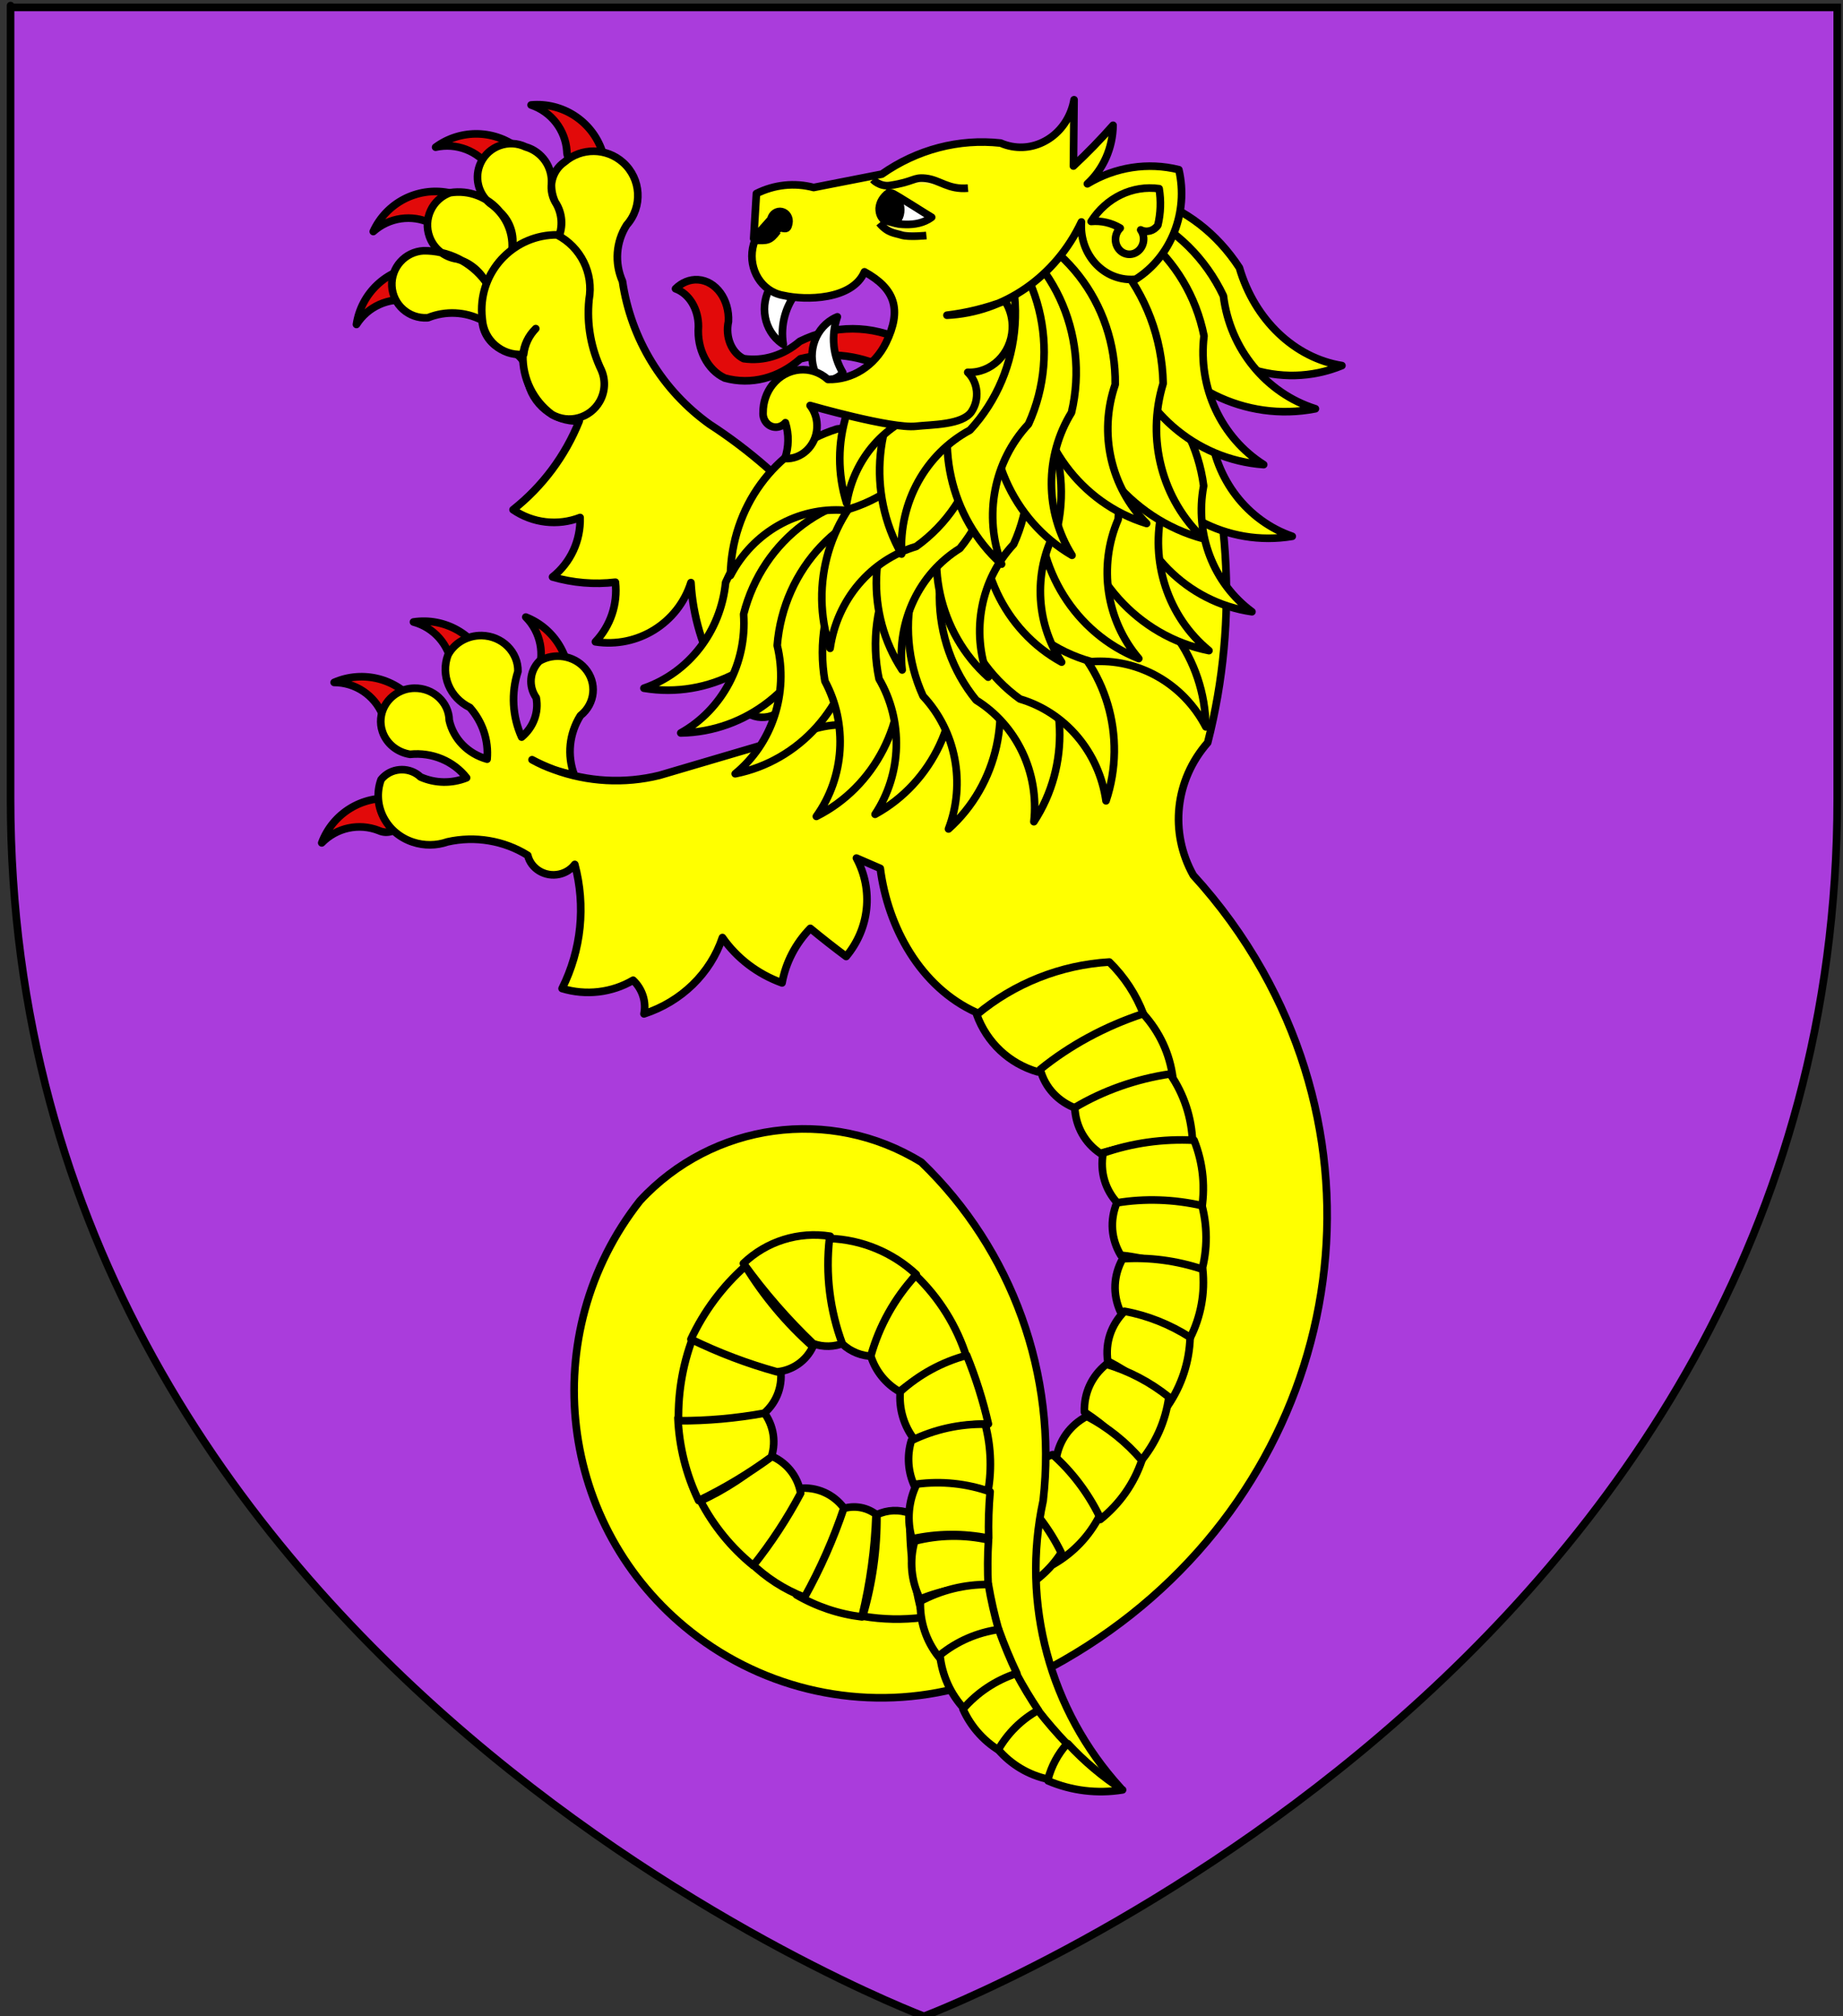 <?xml version="1.0" encoding="utf-8"?>
<!-- Generator: Adobe Illustrator 15.1.0, SVG Export Plug-In . SVG Version: 6.00 Build 0)  -->
<!DOCTYPE svg PUBLIC "-//W3C//DTD SVG 1.1//EN" "http://www.w3.org/Graphics/SVG/1.1/DTD/svg11.dtd">
<svg version="1.1" id="Layer_1" xmlns="http://www.w3.org/2000/svg" xmlns:xlink="http://www.w3.org/1999/xlink" x="0px" y="0px"
	 width="181.417px" height="198.425px" viewBox="0 0 181.417 198.425" enable-background="new 0 0 181.417 198.425"
	 xml:space="preserve">
<rect x="0" y="0" width="181.417" height="198.425" fill="#333333" stroke="none"/>
<path id="path1411_10_" fill="#AA3CDC" stroke="#010101" stroke-width="0.75" d="M90.954,198.425c0,0-89.915-33.836-89.915-119.813
	c0-85.982,0-77.884,0-77.884H180.85v77.884C180.85,164.589,90.954,198.425,90.954,198.425z"/>
<g id="Lion" transform="translate(3.468,-6.093)">
	<g transform="translate(8.387,-316.992)">
		<g id="Griffes_D" transform="matrix(0.985,0.174,-0.174,0.985,84.718,-95.589)">
			<g transform="matrix(0.894,-0.448,0.448,0.894,-177.239,8.542)">
				
					<path fill="#E20A0A" stroke="#000000" stroke-width="0.75" stroke-linecap="round" stroke-linejoin="round" stroke-miterlimit="3" d="
					M-2.674,470.159c3.032,0.613,5.259,3.21,5.4,6.3c-0.263,0.917-1.22,1.447-2.137,1.184c-0.917-0.263-1.447-1.22-1.184-2.137
					c0.001-0.001,0.002-0.002,0.002-0.003C-0.147,473.466-0.967,471.358-2.674,470.159z"/>
			</g>
			<g transform="matrix(0.533,-0.846,0.846,0.533,-385.214,192.229)">
				
					<path fill="#E20A0A" stroke="#000000" stroke-width="0.75" stroke-linecap="round" stroke-linejoin="round" stroke-miterlimit="3" d="
					M11.249,474.811c3.032,0.613,5.258,3.21,5.4,6.3c-0.263,0.917-1.219,1.447-2.136,1.184c-0.918-0.263-1.448-1.22-1.185-2.137
					c0-0.001,0.001-0.003,0.001-0.004C13.776,478.118,12.955,476.011,11.249,474.811z"/>
			</g>
			<g transform="matrix(0.054,-0.999,0.999,0.054,-469.058,440.508)">
				
					<path fill="#E20A0A" stroke="#000000" stroke-width="0.75" stroke-linecap="round" stroke-linejoin="round" stroke-miterlimit="3" d="
					M21.762,486.242c3.032,0.613,5.258,3.211,5.4,6.3c-0.264,0.918-1.22,1.447-2.137,1.185c-0.918-0.263-1.448-1.22-1.184-2.137
					c0-0.001,0-0.003,0-0.003C24.289,489.549,23.469,487.442,21.762,486.242z"/>
			</g>
			<g transform="matrix(-0.223,-0.975,0.975,-0.223,-457.739,593.592)">
				
					<path fill="#E20A0A" stroke="#000000" stroke-width="0.75" stroke-linecap="round" stroke-linejoin="round" stroke-miterlimit="3" d="
					M29.732,494.568c3.032,0.614,5.258,3.21,5.4,6.3c-0.263,0.917-1.22,1.447-2.137,1.184c-0.918-0.264-1.447-1.22-1.184-2.137
					c0-0.001,0.001-0.003,0.001-0.004C32.259,497.875,31.438,495.769,29.732,494.568z"/>
			</g>
		</g>
		<g transform="matrix(0.985,0.174,-0.174,0.985,77.833,-15.377)">
			
				<path fill="#FFFF00" stroke="#000000" stroke-width="0.75" stroke-linecap="round" stroke-linejoin="round" stroke-miterlimit="3" d="
				M61.354,405.348c4.907,2.037,10.536-0.289,12.573-5.195c2.038-4.907-0.289-10.536-5.195-12.573
				c-1.478-0.614-3.086-0.849-4.678-0.684c-1.982,0.275-3.979-0.391-5.399-1.8c-3.637-3.009-7.694-5.472-12.04-7.312
				c-5.169-2.468-9.109-6.935-10.912-12.372c-1.098-1.629-1.308-3.699-0.56-5.516c1.266-2.051,0.629-4.74-1.423-6.005
				c-1.859-1.147-4.281-0.743-5.665,0.946c-1.111,1.087-1.209,2.842-0.228,4.047c0.895,0.922,1.238,2.248,0.9,3.489
				c0.3-1.24-0.038-2.548-0.9-3.489c-0.352-0.503-0.58-1.081-0.672-1.688c-0.17-1.665-1.487-2.981-3.152-3.148
				c-1.759-0.485-3.578,0.548-4.063,2.307c-0.406,1.472,0.25,3.03,1.586,3.768c1.618,0.743,2.73,2.279,2.929,4.048
				c0.024-1.361-0.657-2.637-1.8-3.375c-1.417-1.246-3.395-1.633-5.176-1.012c-1.616,0.93-2.172,2.993-1.242,4.609
				c0.622,1.083,1.794,1.734,3.042,1.691c1.234,0.118,2.367,0.726,3.148,1.688c-1.741-1.647-4.168-2.359-6.523-1.912
				c-1.776,0.414-2.88,2.189-2.466,3.965c0.414,1.775,2.189,2.88,3.965,2.466c0.027-0.006,0.051-0.013,0.077-0.019
				c1.579-0.987,3.511-1.234,5.288-0.677c0.258,1.135,1.089,2.052,2.193,2.42c1.485-0.264,2.905,0.725,3.169,2.211
				c0.02,0.106,0.032,0.214,0.039,0.32c0.854,2.337,3.305,3.682,5.735,3.148c-0.754,3.614-2.442,6.966-4.895,9.724
				c2.139,0.971,4.621,0.825,6.631-0.392c0.462,2.222-0.15,4.53-1.652,6.232c2.077,0.227,4.179,0.034,6.18-0.568
				c0.612,2.074,0.275,4.312-0.916,6.116c4.192-0.084,7.694-3.216,8.244-7.372c0.761,3.225,2.271,6.226,4.408,8.76
				c-0.622-1.953,0.001-4.088,1.577-5.4l0.112,4.728c-0.536,1.459,0.213,3.076,1.673,3.61c0.872,0.321,1.846,0.189,2.603-0.35
				L61.354,405.348L61.354,405.348z"/>
			
				<path fill="#FFFF00" stroke="#000000" stroke-width="0.75" stroke-linecap="round" stroke-linejoin="round" stroke-miterlimit="3" d="
				M28.561,362.035c-4.021,0.702-6.713,4.53-6.011,8.552c0.052,0.303,0.125,0.602,0.215,0.896c0.488,1.996,2.501,3.218,4.496,2.73
				c0.039-0.01,0.077-0.02,0.116-0.03c-0.061-0.956,0.196-1.906,0.732-2.7c-0.593,0.812-0.872,1.81-0.788,2.812
				c0.353,2.261,1.78,4.211,3.828,5.232c1.789,0.641,3.76-0.29,4.402-2.079c0.363-1.012,0.232-2.135-0.354-3.037
				c-1.401-1.949-2.239-4.246-2.42-6.64C32.79,365.138,31.077,362.808,28.561,362.035L28.561,362.035z"/>
		</g>
	</g>
	<g transform="translate(13.579,-86.667)">
		<g id="Griffes_G" transform="matrix(0.985,0.174,-0.174,0.985,81.398,-285.841)">
			<g transform="translate(43.5,-43.908)">
				
					<path fill="#E20A0A" stroke="#000000" stroke-width="0.75" stroke-linecap="round" stroke-linejoin="round" stroke-miterlimit="3" d="
					M-13.059,484.549c3.031,0.613,5.257,3.21,5.4,6.3c-0.263,0.917-1.22,1.447-2.137,1.184c-0.916-0.263-1.447-1.219-1.184-2.136
					c0-0.001,0-0.002,0.001-0.003C-10.533,487.855-11.353,485.749-13.059,484.549z"/>
			</g>
			<g transform="matrix(0.866,-0.5,0.5,0.866,-218.372,25.049)">
				
					<path fill="#E20A0A" stroke="#000000" stroke-width="0.75" stroke-linecap="round" stroke-linejoin="round" stroke-miterlimit="3" d="
					M-2.877,481.007c3.032,0.613,5.257,3.209,5.399,6.3c-0.263,0.917-1.219,1.447-2.136,1.184c-0.917-0.263-1.448-1.22-1.184-2.137
					c0-0.001,0.001-0.002,0.001-0.004C-0.35,484.313-1.17,482.207-2.877,481.007z"/>
			</g>
			<g transform="matrix(0.707,-0.707,0.707,0.707,-332.16,117.835)">
				
					<path fill="#E20A0A" stroke="#000000" stroke-width="0.75" stroke-linecap="round" stroke-linejoin="round" stroke-miterlimit="3" d="
					M9.002,479.184c3.032,0.613,5.258,3.21,5.4,6.299c-0.263,0.917-1.22,1.448-2.137,1.184c-0.917-0.263-1.447-1.219-1.184-2.137
					c0.001-0.001,0-0.002,0.001-0.003C11.528,482.491,10.708,480.384,9.002,479.184z"/>
			</g>
			<g transform="matrix(-0.017,-1,1,-0.017,-466.152,496.92)">
				
					<path fill="#E20A0A" stroke="#000000" stroke-width="0.75" stroke-linecap="round" stroke-linejoin="round" stroke-miterlimit="3" d="
					M22.731,481.069c3.032,0.614,5.258,3.211,5.401,6.3c-0.263,0.918-1.22,1.448-2.137,1.184c-0.918-0.263-1.447-1.22-1.185-2.137
					c0.001-0.001,0.001-0.001,0.001-0.003C25.257,484.376,24.437,482.269,22.731,481.069z"/>
			</g>
		</g>
		<g>
			
				<path fill="#FFFF00" stroke="#000000" stroke-width="0.75" stroke-linecap="round" stroke-linejoin="round" stroke-miterlimit="3" d="
				M100.416,178.895c-2.363-4.22-1.803-9.384,1.418-13.052c3.103-12.173,2.279-24.956-2.362-36.676
				c0.646-3.403-1.723-6.662-5.293-7.278c-2.863-0.495-5.728,0.865-7.038,3.342c2.812,4.77,1.033,10.808-3.972,13.487
				c-0.488,0.262-0.999,0.485-1.526,0.669c-4.157,1.487-7.801,4.042-10.53,7.38l-0.437-0.344
				c-4.902,4.879-5.702,12.309-1.942,18.036c-2.249-0.634-4.663-0.471-6.795,0.46l-14.072,4.144
				c-3.443,0.853-7.079,0.652-10.396-0.572c-0.744-0.26-1.461-0.583-2.145-0.964c0.69,0.369,1.407,0.691,2.145,0.964
				c0.655,0.229,1.329,0.408,2.014,0.536c-0.726-1.934-0.505-4.076,0.6-5.84c1.475-1.169,1.675-3.256,0.449-4.662
				c-1.105-1.267-3.019-1.565-4.49-0.702c-0.97,0.987-1.098,2.481-0.306,3.604c0.269,1.441-0.276,2.911-1.436,3.872
				c-0.918-2.043-1.048-4.331-0.365-6.456c0.041-1.914-1.555-3.497-3.563-3.536c-1.405-0.026-2.701,0.721-3.329,1.92
				c-0.74,1.993,0.185,4.2,2.162,5.16c1.25,1.414,1.859,3.242,1.695,5.084c-1.888-0.521-3.319-1.991-3.727-3.824
				c-0.034-1.777-1.573-3.191-3.436-3.159c-0.312,0.006-0.621,0.052-0.919,0.139c-1.812,0.558-2.806,2.41-2.22,4.137
				c0.396,1.17,1.446,2.031,2.719,2.231c2.153-0.225,4.271,0.653,5.565,2.308c-1.457,0.586-3.105,0.557-4.537-0.08
				c-1.007-0.959-2.641-0.959-3.647,0.001c-0.086,0.082-0.166,0.17-0.238,0.263c-0.915,2.525,0.493,5.28,3.143,6.151
				c1.101,0.363,2.301,0.353,3.396-0.028c2.714-0.609,5.571-0.129,7.903,1.328c0.319,1.33,1.709,2.161,3.104,1.857
				c0.615-0.134,1.157-0.478,1.526-0.965c1.094,4.085,0.651,8.406-1.25,12.212c2.344,0.714,4.896,0.417,6.992-0.816
				c0.909,0.867,1.31,2.108,1.07,3.312c3.677-1.196,6.541-3.983,7.722-7.512c1.417,2.037,3.47,3.598,5.867,4.464
				c0.364-2.008,1.331-3.872,2.783-5.368c1.151,0.952,2.328,1.875,3.528,2.769c2.306-2.758,2.701-6.547,1.012-9.685l2.346,1.016
				c0.742,5.771,3.933,11.673,9.443,14.168c15.005,6.429,22.297,22.34,15.552,36.641c-2.54,5.385-6.776,9.881-12.122,12.863
				c-4.603,0.174-8.186,3.87-8.004,8.257c0.183,4.386,4.062,7.801,8.663,7.627c0.737-0.027,1.468-0.149,2.173-0.359
				c26.078-13.313,35.894-44.255,21.925-69.109C105.336,184.938,103.05,181.781,100.416,178.895L100.416,178.895z"/>
		</g>
		<g transform="translate(147.295,-20.882)">
			<g transform="matrix(0.574,0.819,-0.819,0.574,399.566,66.103)">
				
					<path fill="#FFFF00" stroke="#000000" stroke-width="0.75" stroke-linecap="round" stroke-linejoin="round" stroke-miterlimit="3" d="
					M-144.497,453.932c-2.511,4.077-3.654,8.877-3.247,13.656c2.806,0.764,5.78,0.146,8.04-1.671
					c1.307-3.787,1.778-7.813,1.38-11.785C-140.34,453.615-142.443,453.547-144.497,453.932z"/>
			</g>
			<g transform="matrix(0.98,-0.201,0.201,0.98,-80.257,-107.885)">
				
					<path fill="#FFFF00" stroke="#000000" stroke-width="0.75" stroke-linecap="round" stroke-linejoin="round" stroke-miterlimit="3" d="
					M-47.7,323.658c0.108,1.864,1.09,3.474,2.753,4.504c3.228-0.876,6.589-1.24,9.867-1.076c0.18-2.371-0.369-4.686-1.599-6.76
					C-40.593,320.782-44.368,321.924-47.7,323.658z"/>
			</g>
			<g transform="matrix(1,0.002,-0.002,1,25.179,-107.867)">
				
					<path fill="#FFFF00" stroke="#000000" stroke-width="0.75" stroke-linecap="round" stroke-linejoin="round" stroke-miterlimit="3" d="
					M-83.066,330.675c0.099,1.865,1.003,3.473,2.531,4.503c2.971-0.874,6.062-1.24,9.076-1.075
					c-0.084-2.442-0.848-4.755-2.227-6.756C-77.032,327.85-80.247,328.99-83.066,330.675z"/>
			</g>
			<g transform="matrix(0.974,0.225,-0.225,0.974,138.453,-84.145)">
				
					<path fill="#FFFF00" stroke="#000000" stroke-width="0.75" stroke-linecap="round" stroke-linejoin="round" stroke-miterlimit="3" d="
					M-119.208,347.113c0.099,1.864,1.003,3.474,2.532,4.504c2.684-0.763,5.474-1.066,8.188-0.892
					c-0.093-2.481-0.873-4.83-2.279-6.86C-113.796,344.402-116.688,345.515-119.208,347.113z"/>
			</g>
			<g transform="matrix(0.906,0.423,-0.423,0.906,236.504,-39.317)">
				
					<path fill="#FFFF00" stroke="#000000" stroke-width="0.75" stroke-linecap="round" stroke-linejoin="round" stroke-miterlimit="3" d="
					M-148.828,368.972c0.099,1.865,1.004,3.473,2.533,4.504c2.59-0.882,5.307-1.321,7.975-1.288
					c-0.295-2.416-1.251-4.647-2.792-6.517C-143.901,366.274-146.546,367.405-148.828,368.972z"/>
			</g>
			<g transform="matrix(0.848,0.53,-0.53,0.848,288.991,1.912)">
				
					<path fill="#FFFF00" stroke="#000000" stroke-width="0.75" stroke-linecap="round" stroke-linejoin="round" stroke-miterlimit="3" d="
					M-165.843,381.493c0.099,1.866,1.003,3.474,2.533,4.505c2.333-0.886,4.797-1.37,7.232-1.424
					c-0.221-2.347-1.087-4.531-2.529-6.38C-161.236,378.826-163.715,379.956-165.843,381.493z"/>
			</g>
			<g transform="matrix(0.669,0.743,-0.743,0.669,390.987,100.249)">
				
					<path fill="#FFFF00" stroke="#000000" stroke-width="0.75" stroke-linecap="round" stroke-linejoin="round" stroke-miterlimit="3" d="
					M-191.703,425.823c0.099,1.866,1.004,3.474,2.532,4.504c2.334-0.886,4.798-1.371,7.232-1.424
					c-0.574-2.372-1.785-4.482-3.536-6.165C-187.754,423.366-189.887,424.422-191.703,425.823z"/>
			</g>
			<g transform="matrix(0.588,0.809,-0.809,0.588,418.266,151.807)">
				
					<path fill="#FFFF00" stroke="#000000" stroke-width="0.75" stroke-linecap="round" stroke-linejoin="round" stroke-miterlimit="3" d="
					M-200.753,439.635c0.1,1.865,1.003,3.472,2.533,4.504c2.335-0.886,4.797-1.371,7.232-1.424
					c-0.574-2.372-1.784-4.481-3.536-6.164C-196.803,437.176-198.937,438.233-200.753,439.635z"/>
			</g>
			<g transform="matrix(0.423,0.906,-0.906,0.423,459.637,243.101)">
				
					<path fill="#FFFF00" stroke="#000000" stroke-width="0.75" stroke-linecap="round" stroke-linejoin="round" stroke-miterlimit="3" d="
					M-209.754,472.719c0.099,1.864,1.002,3.473,2.533,4.503c2.334-0.886,4.797-1.371,7.231-1.424
					c-0.574-2.372-1.785-4.482-3.536-6.163C-205.804,470.26-207.938,471.318-209.754,472.719z"/>
			</g>
			<g transform="matrix(0.259,0.966,-0.966,0.259,480.089,331.16)">
				
					<path fill="#FFFF00" stroke="#000000" stroke-width="0.75" stroke-linecap="round" stroke-linejoin="round" stroke-miterlimit="3" d="
					M-211.856,503.04c0.099,1.865,1.002,3.473,2.532,4.504c2.538-1.05,5.23-1.663,7.904-1.8c-0.584-2.163-1.747-4.071-3.396-5.573
					C-207.352,500.673-209.765,501.656-211.856,503.04z"/>
			</g>
			<g transform="matrix(0.259,0.966,-0.966,0.259,470.713,340.16)">
				
					<path fill="#FFFF00" stroke="#000000" stroke-width="0.75" stroke-linecap="round" stroke-linejoin="round" stroke-miterlimit="3" d="
					M-215.616,496.209c0.099,1.865,1.002,3.473,2.532,4.504c2.27-1.049,4.697-1.707,7.124-1.932c-0.34-2.045-1.236-3.908-2.616-5.44
					C-211.111,493.841-213.524,494.824-215.616,496.209z"/>
			</g>
		</g>
	</g>
	<g id="Criniere" transform="translate(78.97,-295.395)">
		<g>
			<g transform="translate(0,-31.613)">
				
					<path fill="#FFFF00" stroke="#000000" stroke-width="0.75" stroke-linecap="round" stroke-linejoin="round" stroke-miterlimit="3" d="
					M-19.052,400.829c6.343,1.061,12.616-2.269,15.501-8.227c1.353-5.195,5.182-9.306,10.14-10.884
					c-7.123-1.882-14.523,1.781-17.6,8.708C-11.486,395.234-14.633,399.305-19.052,400.829z"/>
			</g>
			<g transform="matrix(0.819,0.574,-0.574,0.819,284.871,63.668)">
				<g transform="matrix(0.707,-0.707,0.707,0.707,-339.601,143.463)">
					
						<path fill="#FFFF00" stroke="#000000" stroke-width="0.75" stroke-linecap="round" stroke-linejoin="round" stroke-miterlimit="3" d="
						M-7.829,391.969c6.343,1.018,12.645-2.349,15.571-8.318c1.387-5.2,5.246-9.33,10.219-10.939
						c-7.118-1.834-14.55,1.872-17.672,8.813C-0.219,386.331-3.396,390.419-7.829,391.969z"/>
				</g>
			</g>
			<g transform="matrix(-0.906,-0.423,0.423,-0.906,-140.206,857.109)">
				<g transform="matrix(-0.707,0.707,-0.707,-0.707,359.985,758.806)">
					
						<path fill="#FFFF00" stroke="#000000" stroke-width="0.75" stroke-linecap="round" stroke-linejoin="round" stroke-miterlimit="3" d="
						M4.112,384.931c6.358,0.979,12.699-2.412,15.666-8.38c1.42-5.19,5.313-9.33,10.311-10.962
						c-7.131-1.787-14.609,1.95-17.777,8.886C11.778,379.268,8.568,383.36,4.112,384.931z"/>
				</g>
			</g>
			<g transform="matrix(-0.985,-0.174,0.174,-0.985,-16.66,896.202)">
				<g transform="matrix(-0.707,0.707,-0.707,-0.707,359.985,758.806)">
					
						<path fill="#FFFF00" stroke="#000000" stroke-width="0.75" stroke-linecap="round" stroke-linejoin="round" stroke-miterlimit="3" d="
						M24.764,378.184c6.403,0.935,12.812-2.467,15.835-8.404c1.458-5.158,5.406-9.287,10.452-10.935
						c-7.178-1.732-14.735,2.018-17.966,8.917C32.52,372.521,29.264,376.599,24.764,378.184z"/>
				</g>
			</g>
			<g transform="matrix(-0.99,-0.139,0.139,-0.99,12.193,896.834)">
				<g transform="matrix(-0.707,0.707,-0.707,-0.707,359.985,758.806)">
					
						<path fill="#FFFF00" stroke="#000000" stroke-width="0.75" stroke-linecap="round" stroke-linejoin="round" stroke-miterlimit="3" d="
						M21.417,374.507c6.411,0.932,12.829-2.469,15.858-8.4c1.463-5.151,5.416-9.278,10.469-10.925
						c-7.186-1.728-14.753,2.021-17.992,8.913C29.186,368.849,25.924,372.923,21.417,374.507z"/>
				</g>
			</g>
			<g transform="matrix(-0.996,0.087,-0.087,-0.996,122.957,899.412)">
				<g transform="matrix(-0.707,0.707,-0.707,-0.707,359.985,758.806)">
					
						<path fill="#FFFF00" stroke="#000000" stroke-width="0.75" stroke-linecap="round" stroke-linejoin="round" stroke-miterlimit="3" d="
						M41.54,373.312c6.465,0.919,12.937-2.456,15.993-8.34c1.476-5.11,5.464-9.203,10.56-10.84
						c-7.247-1.709-14.878,2.013-18.145,8.849C49.375,367.695,46.085,371.738,41.54,373.312z"/>
				</g>
			</g>
			<g transform="matrix(-0.94,0.342,-0.342,-0.94,248.063,871.192)">
				<g transform="matrix(-0.707,0.707,-0.707,-0.707,359.985,758.806)">
					
						<path fill="#FFFF00" stroke="#000000" stroke-width="0.75" stroke-linecap="round" stroke-linejoin="round" stroke-miterlimit="3" d="
						M64.225,377.344c6.525,0.935,13.04-2.385,16.098-8.206c1.467-5.059,5.474-9.103,10.607-10.705
						c-7.317-1.721-15,1.939-18.267,8.702C72.105,371.805,68.803,375.801,64.225,377.344z"/>
				</g>
			</g>
			<g transform="matrix(-0.819,0.574,-0.574,-0.819,359.737,812.512)">
				<g transform="matrix(-0.707,0.707,-0.707,-0.707,359.985,758.806)">
					
						<path fill="#FFFF00" stroke="#000000" stroke-width="0.75" stroke-linecap="round" stroke-linejoin="round" stroke-miterlimit="3" d="
						M85.905,388.079c6.569,0.982,13.093-2.27,16.121-8.036c1.434-5.021,5.43-9.01,10.579-10.564
						c-7.372-1.77-15.068,1.811-18.298,8.514C93.786,382.634,90.496,386.581,85.905,388.079z"/>
				</g>
			</g>
			<g transform="matrix(-0.574,0.819,-0.819,-0.574,480.634,691.113)">
				<g transform="matrix(-0.707,0.707,-0.707,-0.707,359.985,758.806)">
					
						<path fill="#FFFF00" stroke="#000000" stroke-width="0.75" stroke-linecap="round" stroke-linejoin="round" stroke-miterlimit="3" d="
						M108.219,408.658c6.582,1.063,13.065-2.107,16.019-7.836c1.37-5.003,5.314-8.943,10.444-10.433
						c-7.395-1.862-15.046,1.623-18.19,8.286C116.029,403.31,112.791,407.217,108.219,408.658z"/>
				</g>
			</g>
		</g>
		<g transform="matrix(-1,0,0,1,154.017,-34.765)">
			<g transform="translate(0,-31.613)">
				
					<path fill="#FFFF00" stroke="#000000" stroke-width="0.75" stroke-linecap="round" stroke-linejoin="round" stroke-miterlimit="3" d="
					M109.252,420.645c6.343,1.061,12.616-2.269,15.501-8.227c1.353-5.196,5.183-9.307,10.14-10.885
					c-7.122-1.882-14.524,1.781-17.598,8.708C116.819,415.049,113.671,419.121,109.252,420.645z"/>
			</g>
			<g transform="matrix(0.883,0.469,-0.469,0.883,233.676,39.907)">
				<g transform="matrix(0.707,-0.707,0.707,0.707,-339.601,143.463)">
					
						<path fill="#FFFF00" stroke="#000000" stroke-width="0.75" stroke-linecap="round" stroke-linejoin="round" stroke-miterlimit="3" d="
						M121.984,444.465c6.352,0.99,12.68-2.395,15.635-8.365c1.41-5.193,5.294-9.332,10.284-10.957
						c-7.127-1.801-14.588,1.929-17.744,8.867C129.631,438.807,126.433,442.899,121.984,444.465z"/>
				</g>
			</g>
			<g transform="matrix(-0.906,-0.423,0.423,-0.906,-137.417,858.409)">
				<g transform="matrix(-0.707,0.707,-0.707,-0.707,361.923,752.165)">
					
						<path fill="#FFFF00" stroke="#000000" stroke-width="0.75" stroke-linecap="round" stroke-linejoin="round" stroke-miterlimit="3" d="
						M120.144,444.287c7.05,1.085,14.08-2.675,17.371-9.292c1.575-5.754,5.892-10.343,11.433-12.152
						c-7.908-1.981-16.196,2.161-19.712,9.851C128.644,438.008,125.086,442.545,120.144,444.287z"/>
				</g>
			</g>
			<g transform="matrix(-0.966,-0.259,0.259,-0.966,-55.203,886.911)">
				<g transform="matrix(-0.707,0.707,-0.707,-0.707,360.882,757.33)">
					
						<path fill="#FFFF00" stroke="#000000" stroke-width="0.75" stroke-linecap="round" stroke-linejoin="round" stroke-miterlimit="3" d="
						M118.018,459.766c6.631,0.982,13.261-2.549,16.385-8.727c1.504-5.372,5.586-9.667,10.811-11.376
						c-7.436-1.814-15.255,2.08-18.593,9.261C126.042,453.88,122.676,458.123,118.018,459.766z"/>
				</g>
			</g>
			<g transform="matrix(-0.99,-0.139,0.139,-0.99,12.193,896.834)">
				<g transform="matrix(-0.707,0.707,-0.707,-0.707,359.985,758.806)">
					
						<path fill="#FFFF00" stroke="#000000" stroke-width="0.75" stroke-linecap="round" stroke-linejoin="round" stroke-miterlimit="3" d="
						M111.96,467.548c6.412,0.931,12.83-2.468,15.858-8.4c1.463-5.151,5.416-9.278,10.47-10.926
						c-7.187-1.727-14.754,2.021-17.992,8.913C119.729,461.889,116.466,465.964,111.96,467.548z"/>
				</g>
			</g>
			<g transform="matrix(-0.996,0.087,-0.087,-0.996,122.957,899.412)">
				<g transform="matrix(-0.707,0.707,-0.707,-0.707,359.985,758.806)">
					
						<path fill="#FFFF00" stroke="#000000" stroke-width="0.75" stroke-linecap="round" stroke-linejoin="round" stroke-miterlimit="3" d="
						M108.833,484.335c6.465,0.919,12.938-2.455,15.993-8.34c1.476-5.109,5.464-9.203,10.56-10.841
						c-7.246-1.709-14.878,2.014-18.145,8.85C116.668,478.718,113.377,482.762,108.833,484.335z"/>
				</g>
			</g>
			<g transform="matrix(-0.94,0.342,-0.342,-0.94,248.063,871.192)">
				<g transform="matrix(-0.707,0.707,-0.707,-0.707,359.985,758.806)">
					
						<path fill="#FFFF00" stroke="#000000" stroke-width="0.75" stroke-linecap="round" stroke-linejoin="round" stroke-miterlimit="3" d="
						M100.49,501.999c6.526,0.938,13.04-2.384,16.098-8.205c1.467-5.059,5.473-9.102,10.607-10.705
						c-7.317-1.722-15,1.939-18.266,8.703C108.371,496.463,105.069,500.458,100.49,501.999z"/>
				</g>
			</g>
			<g transform="matrix(-0.819,0.574,-0.574,-0.819,359.737,812.512)">
				<g transform="matrix(-0.707,0.707,-0.707,-0.707,359.985,758.806)">
					
						<path fill="#FFFF00" stroke="#000000" stroke-width="0.75" stroke-linecap="round" stroke-linejoin="round" stroke-miterlimit="3" d="
						M88.671,517.875c6.569,0.984,13.094-2.27,16.122-8.035c1.435-5.021,5.43-9.011,10.579-10.565
						c-7.371-1.769-15.067,1.811-18.297,8.515C96.551,512.429,93.263,516.376,88.671,517.875z"/>
				</g>
			</g>
			<g transform="matrix(-0.574,0.819,-0.819,-0.574,480.634,691.113)">
				<g transform="matrix(-0.707,0.707,-0.707,-0.707,359.985,758.806)">
					
						<path fill="#FFFF00" stroke="#000000" stroke-width="0.75" stroke-linecap="round" stroke-linejoin="round" stroke-miterlimit="3" d="
						M66.426,531.573c6.582,1.062,13.065-2.108,16.019-7.836c1.37-5.003,5.314-8.943,10.444-10.434
						c-7.396-1.861-15.046,1.624-18.19,8.287C74.235,526.223,70.997,530.131,66.426,531.573z"/>
				</g>
			</g>
		</g>
		<g transform="matrix(-0.98,0.199,0.199,0.98,76.032,-65.133)">
			<g transform="translate(0.974,-31.264)">
				
					<path fill="#FFFF00" stroke="#000000" stroke-width="0.75" stroke-linecap="round" stroke-linejoin="round" stroke-miterlimit="3" d="
					M104.993,420.561c6.36,1.219,12.617-2.413,15.46-8.976c1.313-5.735,5.115-10.252,10.068-11.961
					c-7.148-2.133-14.53,1.861-17.556,9.497C112.526,414.431,109.406,418.909,104.993,420.561z"/>
			</g>
			<g transform="matrix(0.819,0.574,-0.574,0.819,284.156,63.831)">
				<g transform="matrix(0.707,-0.707,0.707,0.707,-339.702,141.387)">
					
						<path fill="#FFFF00" stroke="#000000" stroke-width="0.75" stroke-linecap="round" stroke-linejoin="round" stroke-miterlimit="3" d="
						M111.074,434.121c6.92,1.163,13.76-2.462,16.901-8.958c1.469-5.666,5.642-10.145,11.048-11.863
						c-7.771-2.06-15.843,1.927-19.189,9.48C119.321,428.024,115.892,432.463,111.074,434.121z"/>
				</g>
			</g>
			<g transform="matrix(-0.937,-0.35,0.35,-0.937,-104.695,863.71)">
				<g transform="matrix(-0.707,0.707,-0.707,-0.707,360.453,753.473)">
					
						<path fill="#FFFF00" stroke="#000000" stroke-width="0.75" stroke-linecap="round" stroke-linejoin="round" stroke-miterlimit="3" d="
						M115.859,454.827c6.686,1.059,13.334-2.496,16.431-8.785c1.472-5.476,5.548-9.833,10.794-11.537
						c-7.5-1.916-15.342,1.999-18.647,9.31C123.895,448.876,120.537,453.186,115.859,454.827z"/>
				</g>
			</g>
			<g transform="matrix(-0.985,-0.174,0.174,-0.985,-11.275,889.197)">
				<g transform="matrix(-0.707,0.707,-0.707,-0.707,363.425,747.764)">
					
						<path fill="#FFFF00" stroke="#000000" stroke-width="0.75" stroke-linecap="round" stroke-linejoin="round" stroke-miterlimit="3" d="
						M116.474,464.566c7.561,1.148,15.108-2.884,18.651-9.965c1.698-6.158,6.338-11.074,12.285-13.019
						c-8.478-2.105-17.38,2.341-21.164,10.571C125.601,457.836,121.777,462.693,116.474,464.566z"/>
				</g>
			</g>
			<g transform="matrix(-0.99,-0.139,0.139,-0.99,12.193,888.67)">
				<g transform="matrix(-0.707,0.707,-0.707,-0.707,360.303,752.836)">
					
						<path fill="#FFFF00" stroke="#000000" stroke-width="0.75" stroke-linecap="round" stroke-linejoin="round" stroke-miterlimit="3" d="
						M108.683,467.062c6.713,1.011,13.417-2.569,16.567-8.848c1.513-5.459,5.636-9.82,10.92-11.549
						c-7.527-1.858-15.433,2.088-18.799,9.384C116.795,461.089,113.395,465.399,108.683,467.062z"/>
				</g>
			</g>
			<g transform="matrix(-0.996,0.087,-0.087,-0.996,122.962,891.268)">
				<g transform="matrix(-0.707,0.707,-0.707,-0.707,360.292,752.789)">
					
						<path fill="#FFFF00" stroke="#000000" stroke-width="0.75" stroke-linecap="round" stroke-linejoin="round" stroke-miterlimit="3" d="
						M105.28,482.499c6.76,0.978,13.528-2.601,16.724-8.844c1.543-5.424,5.713-9.769,11.043-11.505
						c-7.577-1.816-15.557,2.13-18.974,9.385C113.476,476.54,110.033,480.83,105.28,482.499z"/>
				</g>
			</g>
			<g transform="matrix(-0.959,0.284,-0.284,-0.959,219.776,872.52)">
				<g transform="matrix(-0.707,0.707,-0.707,-0.707,360.395,753.226)">
					
						<path fill="#FFFF00" stroke="#000000" stroke-width="0.75" stroke-linecap="round" stroke-linejoin="round" stroke-miterlimit="3" d="
						M99.069,495.182c6.81,0.969,13.627-2.586,16.848-8.784c1.554-5.384,5.755-9.698,11.125-11.423
						c-7.634-1.799-15.672,2.121-19.115,9.322C107.324,489.263,103.857,493.523,99.069,495.182z"/>
				</g>
			</g>
			<g transform="matrix(-0.819,0.574,-0.574,-0.819,359.815,804.393)">
				<g transform="matrix(-0.707,0.707,-0.707,-0.707,360.595,754.075)">
					
						<path fill="#FFFF00" stroke="#000000" stroke-width="0.75" stroke-linecap="round" stroke-linejoin="round" stroke-miterlimit="3" d="
						M85.177,513.512c6.887,0.995,13.755-2.487,16.974-8.603c1.539-5.32,5.759-9.566,11.175-11.245
						c-7.724-1.821-15.824,2.015-19.26,9.122C93.485,507.7,90.006,511.897,85.177,513.512z"/>
				</g>
			</g>
			<g transform="matrix(-0.676,0.737,-0.737,-0.676,436.986,736.002)">
				<g transform="matrix(-0.707,0.707,-0.707,-0.707,357.857,760.475)">
					
						<path fill="#FFFF00" stroke="#000000" stroke-width="0.75" stroke-linecap="round" stroke-linejoin="round" stroke-miterlimit="3" d="
						M70.196,525.392c6.056,0.909,12.068-2.082,14.858-7.392c1.319-4.626,4.999-8.3,9.745-9.73
						c-6.795-1.633-13.887,1.661-16.862,7.835C77.456,520.378,74.427,524.014,70.196,525.392z"/>
				</g>
			</g>
		</g>
	</g>
	<g id="Tete" transform="matrix(0.996,0.087,-0.087,0.996,126.003,-386.976)">
		
			<path id="Narine" stroke="#000000" stroke-width="0.75" stroke-linecap="round" stroke-linejoin="round" stroke-miterlimit="3" d="
			M-18.595,419.962c0.037-2.506,1.963-4.506,4.302-4.466c0.365-0.214,0.71,3.362-0.854,4.405c-0.693,0.462-3.413,2.71-3.448,0.204
			C-18.596,420.056-18.596,420.009-18.595,419.962z"/>
		<g>
			<g transform="translate(0,-18.051)">
				
					<path fill="#E20A0A" stroke="#000000" stroke-width="0.75" stroke-linecap="round" stroke-linejoin="round" stroke-miterlimit="3" d="
					M-3.058,446.725c-3.448-1.384-7.172-1.069-10.367,0.876c-1.489,1.516-3.398,2.29-5.357,2.175c-1.23-0.462-2.008-1.963-1.812-3.5
					c-0.074-2.165-1.57-3.887-3.341-3.847c-0.801,0.018-1.562,0.403-2.13,1.077c1.385,0.367,2.427,1.794,2.57,3.51
					c0.031,2.226,1.266,4.194,3.027,4.825c2.628,0.482,5.272-0.442,7.251-2.535c2.939-1.007,6.083-0.862,8.993,0.417
					c0.557,0.743,1.491,0.808,2.087,0.144c0.597-0.663,0.628-1.803,0.07-2.546C-2.327,446.978-2.681,446.764-3.058,446.725z"/>
			</g>
			<g transform="translate(18.601,-20.207)">
				<g transform="translate(0,-7.789)">
					
						<path fill="#FFFFFF" stroke="#000000" stroke-width="0.75" stroke-linecap="round" stroke-linejoin="round" stroke-miterlimit="3" d="
						M-35.138,452.023c-1.174,1.872-0.709,4.41,1.039,5.667c0.152,0.11,0.312,0.207,0.478,0.293
						c-0.478-1.877-0.104-3.885,1.012-5.419C-33.189,451.699-34.294,451.463-35.138,452.023z"/>
				</g>
				<g transform="matrix(1,0,0,-1,16.019,961.784)">
					
						<path fill="#FFFFFF" stroke="#000000" stroke-width="0.75" stroke-linecap="round" stroke-linejoin="round" stroke-miterlimit="3" d="
						M-46.089,508.794c-1.174,1.873-0.708,4.41,1.038,5.668c0.153,0.109,0.312,0.208,0.478,0.292
						c-0.479-1.876-0.103-3.884,1.011-5.42C-44.141,508.47-45.245,508.234-46.089,508.794z"/>
				</g>
			</g>
			<g transform="translate(17.547,0)">
				
					<path fill="#FFFF00" stroke="#000000" stroke-width="0.75" stroke-linecap="round" stroke-linejoin="round" stroke-miterlimit="3" d="
					M-6.141,403.508c-0.263,3.104-2.825,5.394-5.724,5.113c-0.376-0.036-0.745-0.115-1.105-0.237
					c-4.12-0.095-8.142,1.341-11.384,4.064l-6.577,1.896c-1.916-0.333-3.88,0.05-5.563,1.084l0.117,4.437l1.518-2.043
					c0.064-0.532,0.52-0.907,1.016-0.839c0.496,0.069,0.847,0.556,0.782,1.088c-0.064,0.532-0.153,0.591-0.649,0.523
					c-0.009-0.001-0.381,0.314-0.388,0.312c-0.689,1.095-0.914,1.027-2.143,1.131c-0.613,2.089,0.469,4.315,2.419,4.973
					c0.282,0.095,0.574,0.154,0.868,0.175c2.152,0.307,6.779-0.114,7.73-3.008c3.156,1.391,4.017,3.392,2.718,6.773
					c-0.909,2.363-3.005,3.956-5.387,4.092c-1.746-1.317-4.157-0.869-5.386,1.001c-0.533,0.812-0.776,1.803-0.685,2.791
					c0.012,0.753,0.591,1.353,1.295,1.34c0.384-0.007,0.744-0.2,0.981-0.524c0.46,1.107,0.551,2.35,0.256,3.52
					c1.636-0.043,2.929-1.498,2.889-3.25c-0.018-0.816-0.329-1.593-0.869-2.169c0,0,8.193,1.603,10.561,1.128
					c1.511-0.303,4.568-0.517,5.329-1.918c0.696-1.282,0.389-2.919-0.713-3.815c2.297-0.092,4.089-2.161,4.003-4.622
					c-0.034-0.988-0.374-1.936-0.967-2.694c-1.782,0.857-3.647,1.494-5.564,1.896c5.574-0.755,10.322-4.701,12.391-10.296
					c0.041,2.931,2.292,5.272,5.03,5.229c0.265-0.005,0.53-0.032,0.791-0.081c3.281-2.505,4.622-7.034,3.288-11.108
					c-3.1-0.495-6.26,0.278-8.852,2.168c1.446-1.581,2.183-3.754,2.019-5.96c-1.114,1.505-2.294,2.952-3.539,4.336L-6.141,403.508
					L-6.141,403.508z"/>
			</g>
		</g>
		
			<path fill="#FFFF00" stroke="#000000" stroke-width="0.75" stroke-linecap="round" stroke-linejoin="round" stroke-miterlimit="3" d="
			M14.124,415.295c1.295-2.473,3.744-3.928,6.388-3.796c0.301,1.169,0.365,2.393,0.188,3.592c-0.34,0.599-1.031,0.855-1.644,0.607
			c0.522,0.599,0.491,1.537-0.067,2.096c-0.559,0.559-1.436,0.527-1.957-0.072c-0.497-0.57-0.497-1.454-0.001-2.024
			C16.121,415.257,15.109,415.116,14.124,415.295z"/>
		<g id="Oeil_1_" transform="matrix(-0.965,0.264,0.264,0.965,32.545,-19.331)">
			<path id="path7469" fill="#FFFFFF" stroke="#000000" stroke-width="0.75" stroke-linejoin="round" d="M151.198,407.914
				c0.092-0.041,0.19-0.072,0.292-0.104c0.651,0.32,1.035,0.771,1.195,1.347c0.119,0.589-0.023,1.068-0.495,1.508
				c-0.661,0.166-2.688,1.157-4.425,0.291C148.003,410.772,150.919,408.037,151.198,407.914L151.198,407.914L151.198,407.914z"/>
			<path id="path7533" fill="#FFFFFF" stroke="#000000" stroke-width="0.75" stroke-linecap="round" stroke-linejoin="round" d="
				M150.682,409.905c0.19,0.63,0.647,1.012,1.02,0.856s0.52-0.793,0.328-1.421c-0.19-0.63-0.647-1.012-1.019-0.856
				C150.639,408.641,150.491,409.278,150.682,409.905z"/>
			<path id="path7535" stroke="#000000" stroke-width="0.75" stroke-linecap="round" stroke-linejoin="round" d="M151.118,409.654
				c0.124,0.409,0.422,0.659,0.666,0.557c0.244-0.102,0.339-0.516,0.215-0.926c-0.124-0.409-0.422-0.658-0.665-0.556
				C151.089,408.831,150.993,409.246,151.118,409.654z"/>
			<path id="path7471" fill="#FCEF3C" stroke="#000000" stroke-width="0.75" stroke-linejoin="round" d="M152.934,410.586
				c-0.652,1.149-1.31,1.229-1.935,1.563c-0.639,0.34-2.402,0.481-2.402,0.481 M152.633,410.496L152.633,410.496L152.633,410.496z"
				/>
			<path id="path7473" fill="#FCEF3C" stroke="#000000" stroke-width="0.75" stroke-linejoin="round" d="M152.79,406.27
				c0,0-0.527,0.843-1.56,0.873c-2.426,0.068-2.379-0.415-3.569-0.062c-1.37,0.405-1.961,1.508-3.926,1.696 M152.79,406.27
				L152.79,406.27L152.79,406.27z"/>
		</g>
	</g>
	<g transform="matrix(0.087,0.996,-0.996,0.087,517.758,203.747)">
		<g transform="translate(28.322,-22.805)">
			<g>
				
					<path fill="#FFFF00" stroke="#000000" stroke-width="0.75" stroke-linecap="round" stroke-linejoin="round" stroke-miterlimit="3" d="
					M-85.725,430.38c-8.216,6.263-18.952,8.168-28.82,5.116c-12.196-2.474-24.847,0.87-34.228,9.048
					c-6.287,8.441-5.709,20.153,1.376,27.935c12.166,11.427,31.291,10.829,42.719-1.338c6.372-6.783,9.263-16.122,7.837-25.319
					c-5.613,2.279-11.652,3.319-17.704,3.049c1.721,5.426-1.284,11.221-6.711,12.942c-1.326,0.42-2.724,0.567-4.108,0.433
					c-3.734-0.102-6.677-3.212-6.574-6.946c0.057-2.078,1.067-4.014,2.738-5.25c4.465-3.001,10.174-3.448,15.052-1.18
					c7.305,0.257,14.553-1.369,21.048-4.721C-88.553,441.029-85.804,435.895-85.725,430.38z"/>
			</g>
			<g transform="translate(26.849,-24.666)">
				<g transform="translate(129.726,-83.483)">
					
						<path fill="#FFFF00" stroke="#000000" stroke-width="0.75" stroke-linecap="round" stroke-linejoin="round" stroke-miterlimit="3" d="
						M-247.07,543.301c0.64,1.344,1.979,2.216,3.468,2.26c1.183-2.216,1.711-4.722,1.523-7.228
						C-243.531,540.188-245.209,541.857-247.07,543.301z"/>
				</g>
				<g transform="translate(68.835,-41.557)">
					
						<path fill="#FFFF00" stroke="#000000" stroke-width="0.75" stroke-linecap="round" stroke-linejoin="round" stroke-miterlimit="3" d="
						M-210.132,514.898c-0.483,1.018-0.536,2.19-0.144,3.248c3.373,0.262,6.687,1.023,9.836,2.26c0.5-1.925,0.714-3.914,0.636-5.9
						C-203.208,515.143-206.688,515.274-210.132,514.898z"/>
				</g>
				<g transform="matrix(0.94,0.342,-0.342,0.94,231.314,-5.252)">
					
						<path fill="#FFFF00" stroke="#000000" stroke-width="0.75" stroke-linecap="round" stroke-linejoin="round" stroke-miterlimit="3" d="
						M-185.509,580.183c-0.477,1.183-0.29,2.531,0.492,3.54c3.146,0.196,6.245,0.859,9.196,1.968
						c0.602-2.209,0.745-4.519,0.42-6.784C-178.806,578.982-182.193,579.409-185.509,580.183L-185.509,580.183z"/>
				</g>
				<g transform="matrix(0.819,0.574,-0.574,0.819,339.654,59.811)">
					
						<path fill="#FFFF00" stroke="#000000" stroke-width="0.75" stroke-linecap="round" stroke-linejoin="round" stroke-miterlimit="3" d="
						M-153.687,620.482c-0.687,1.58-0.483,3.404,0.535,4.792c2.91-0.263,5.842-0.091,8.7,0.508c0.535-2.069,0.64-4.225,0.308-6.336
						C-147.349,619.499-150.545,619.847-153.687,620.482z"/>
				</g>
				<g transform="matrix(0.469,0.883,-0.883,0.469,483.058,235.848)">
					
						<path fill="#FFFF00" stroke="#000000" stroke-width="0.75" stroke-linecap="round" stroke-linejoin="round" stroke-miterlimit="3" d="
						M-75.196,670.433c-0.685,1.579-0.481,3.401,0.535,4.788c2.7-0.424,5.447-0.446,8.152-0.062c0.263-2.753-0.04-5.53-0.892-8.161
						C-70.098,667.901-72.709,669.052-75.196,670.433z"/>
				</g>
				<g transform="matrix(0.012,1,-1,0.012,529.895,459.687)">
					
						<path fill="#FFFF00" stroke="#000000" stroke-width="0.75" stroke-linecap="round" stroke-linejoin="round" stroke-miterlimit="3" d="
						M18.618,678.131c-0.684,1.578-0.481,3.401,0.536,4.788c2.729-0.427,5.506-0.446,8.24-0.057
						c0.164-2.822-0.253-5.649-1.223-8.303C23.548,675.516,21.021,676.711,18.618,678.131z"/>
				</g>
				<g transform="matrix(-0.434,0.901,-0.901,-0.434,471.876,672.765)">
					
						<path fill="#FFFF00" stroke="#000000" stroke-width="0.75" stroke-linecap="round" stroke-linejoin="round" stroke-miterlimit="3" d="
						M103.323,643.056c-0.81,1.504-0.759,3.324,0.132,4.781c3.014-0.375,6.068-0.3,9.059,0.223c0.078-2.973-0.454-5.929-1.564-8.688
						C108.299,640.363,105.747,641.597,103.323,643.056z"/>
				</g>
				<g transform="matrix(-0.767,0.641,-0.641,-0.767,338.774,826.366)">
					
						<path fill="#FFFF00" stroke="#000000" stroke-width="0.75" stroke-linecap="round" stroke-linejoin="round" stroke-miterlimit="3" d="
						M161.149,579.527c-0.983,1.186-1.264,2.804-0.736,4.252c3.461-0.216,6.934,0.083,10.308,0.889
						c0.174-3.019-0.275-6.041-1.316-8.88C166.544,576.778,163.781,578.03,161.149,579.527z"/>
				</g>
				<g transform="matrix(-0.985,0.174,-0.174,-0.985,111.537,923.768)">
					
						<path fill="#FFFF00" stroke="#000000" stroke-width="0.75" stroke-linecap="round" stroke-linejoin="round" stroke-miterlimit="3" d="
						M189.175,482.542c-0.605,0.863-0.865,1.924-0.725,2.968c3.557-0.268,7.13,0.209,10.493,1.399
						c1.284-2.877,1.147-6.189-0.369-8.951C195.308,479.195,192.162,480.73,189.175,482.542z"/>
				</g>
				<g transform="matrix(-0.914,-0.407,0.407,-0.914,-166.33,883.094)">
					
						<path fill="#FFFF00" stroke="#000000" stroke-width="0.75" stroke-linecap="round" stroke-linejoin="round" stroke-miterlimit="3" d="
						M157.32,372.597c-0.46,1.032-0.514,2.198-0.151,3.268c3.059-0.17,6.12,0.3,8.988,1.38c1.292-2.909,1.493-6.187,0.563-9.232
						C163.269,368.778,160.048,370.349,157.32,372.597L157.32,372.597z"/>
				</g>
				<g transform="matrix(-0.527,-0.85,0.85,-0.527,-372.271,690.343)">
					
						<path fill="#FFFF00" stroke="#000000" stroke-width="0.75" stroke-linecap="round" stroke-linejoin="round" stroke-miterlimit="3" d="
						M68.902,295.917c-0.514,1.466-0.457,3.071,0.16,4.496c2.501-0.091,4.993,0.341,7.316,1.268c1.065-3.04,1.346-6.299,0.816-9.477
						C74.176,292.771,71.334,294.043,68.902,295.917z"/>
				</g>
				<g transform="matrix(-0.174,-0.985,0.985,-0.174,-428.342,516.944)">
					
						<path fill="#FFFF00" stroke="#000000" stroke-width="0.75" stroke-linecap="round" stroke-linejoin="round" stroke-miterlimit="3" d="
						M-4.809,278.369c-0.579,1.604-0.534,3.368,0.129,4.94c2.474-0.389,5.002-0.259,7.424,0.384
						c0.087-2.362-0.017-4.727-0.312-7.072C-0.086,276.624-2.567,277.223-4.809,278.369z"/>
				</g>
				<g transform="matrix(0.105,-0.995,0.995,0.105,-421.063,381.985)">
					
						<path fill="#FFFF00" stroke="#000000" stroke-width="0.75" stroke-linecap="round" stroke-linejoin="round" stroke-miterlimit="3" d="
						M-61.446,280.51c-0.433,1.522-0.276,3.153,0.44,4.564c2.397-0.244,4.819,0.015,7.112,0.76c0.445-2.35,0.337-4.771-0.316-7.072
						C-56.727,278.766-59.206,279.365-61.446,280.51z"/>
				</g>
				<g transform="matrix(0.17,-0.985,0.985,0.17,-405.377,351.699)">
					
						<path fill="#FFFF00" stroke="#000000" stroke-width="0.75" stroke-linecap="round" stroke-linejoin="round" stroke-miterlimit="3" d="
						M-74.556,278.126c-0.685,1.739-0.689,3.673-0.012,5.416c2.43-0.754,4.989-0.992,7.517-0.701
						c-0.169-1.518-0.249-3.045-0.241-4.572C-69.668,277.65-72.158,277.6-74.556,278.126L-74.556,278.126z"/>
				</g>
				<g transform="matrix(0.052,-0.999,0.999,0.052,-397.333,409.117)">
					
						<path fill="#FFFF00" stroke="#000000" stroke-width="0.75" stroke-linecap="round" stroke-linejoin="round" stroke-miterlimit="3" d="
						M-50.431,261.687c-0.614,1.881-0.498,3.925,0.328,5.724c2.154-0.795,4.451-1.133,6.745-0.992
						c-0.025-1.532,0.037-3.064,0.188-4.588C-45.546,261.212-48.033,261.162-50.431,261.687z"/>
				</g>
				<g transform="matrix(-0.174,-0.985,0.985,-0.174,-375.533,516.208)">
					
						<path fill="#FFFF00" stroke="#000000" stroke-width="0.75" stroke-linecap="round" stroke-linejoin="round" stroke-miterlimit="3" d="
						M0.223,246.689c-0.584,1.882-0.473,3.926,0.311,5.724c2.045-0.796,4.224-1.134,6.401-0.992
						c-0.023-1.532,0.036-3.064,0.18-4.588C4.86,246.212,2.498,246.163,0.223,246.689z"/>
				</g>
				<g transform="matrix(-0.339,-0.941,0.941,-0.339,-340.538,591.035)">
					
						<path fill="#FFFF00" stroke="#000000" stroke-width="0.75" stroke-linecap="round" stroke-linejoin="round" stroke-miterlimit="3" d="
						M40.022,241.202c-0.65,1.872-0.668,3.945-0.049,5.807c1.973-0.822,4.072-1.161,6.165-0.995
						c-0.016-1.561,0.048-3.12,0.187-4.673C44.263,240.723,42.104,240.675,40.022,241.202z"/>
				</g>
				<g transform="matrix(-0.5,-0.866,0.866,-0.5,-291.55,662.076)">
					
						<path fill="#FFFF00" stroke="#000000" stroke-width="0.75" stroke-linecap="round" stroke-linejoin="round" stroke-miterlimit="3" d="
						M81.552,243.283c-0.382,1.949-0.107,4.008,0.768,5.768c1.633-0.885,3.418-1.362,5.241-1.404
						c0.028-1.412,0.126-2.823,0.295-4.223C85.794,242.804,83.633,242.757,81.552,243.283z"/>
				</g>
				<g transform="matrix(-0.707,-0.707,0.707,-0.707,-205.717,752.53)">
					
						<path fill="#FFFF00" stroke="#000000" stroke-width="0.75" stroke-linecap="round" stroke-linejoin="round" stroke-miterlimit="3" d="
						M139.656,264.634c-0.315,1.917,0.015,3.922,0.924,5.617c1.222-0.574,2.536-0.846,3.86-0.8c0.161-1.449,0.393-2.889,0.697-4.312
						C143.377,264.475,141.501,264.303,139.656,264.634z"/>
				</g>
			</g>
		</g>
	</g>
</g>
</svg>
